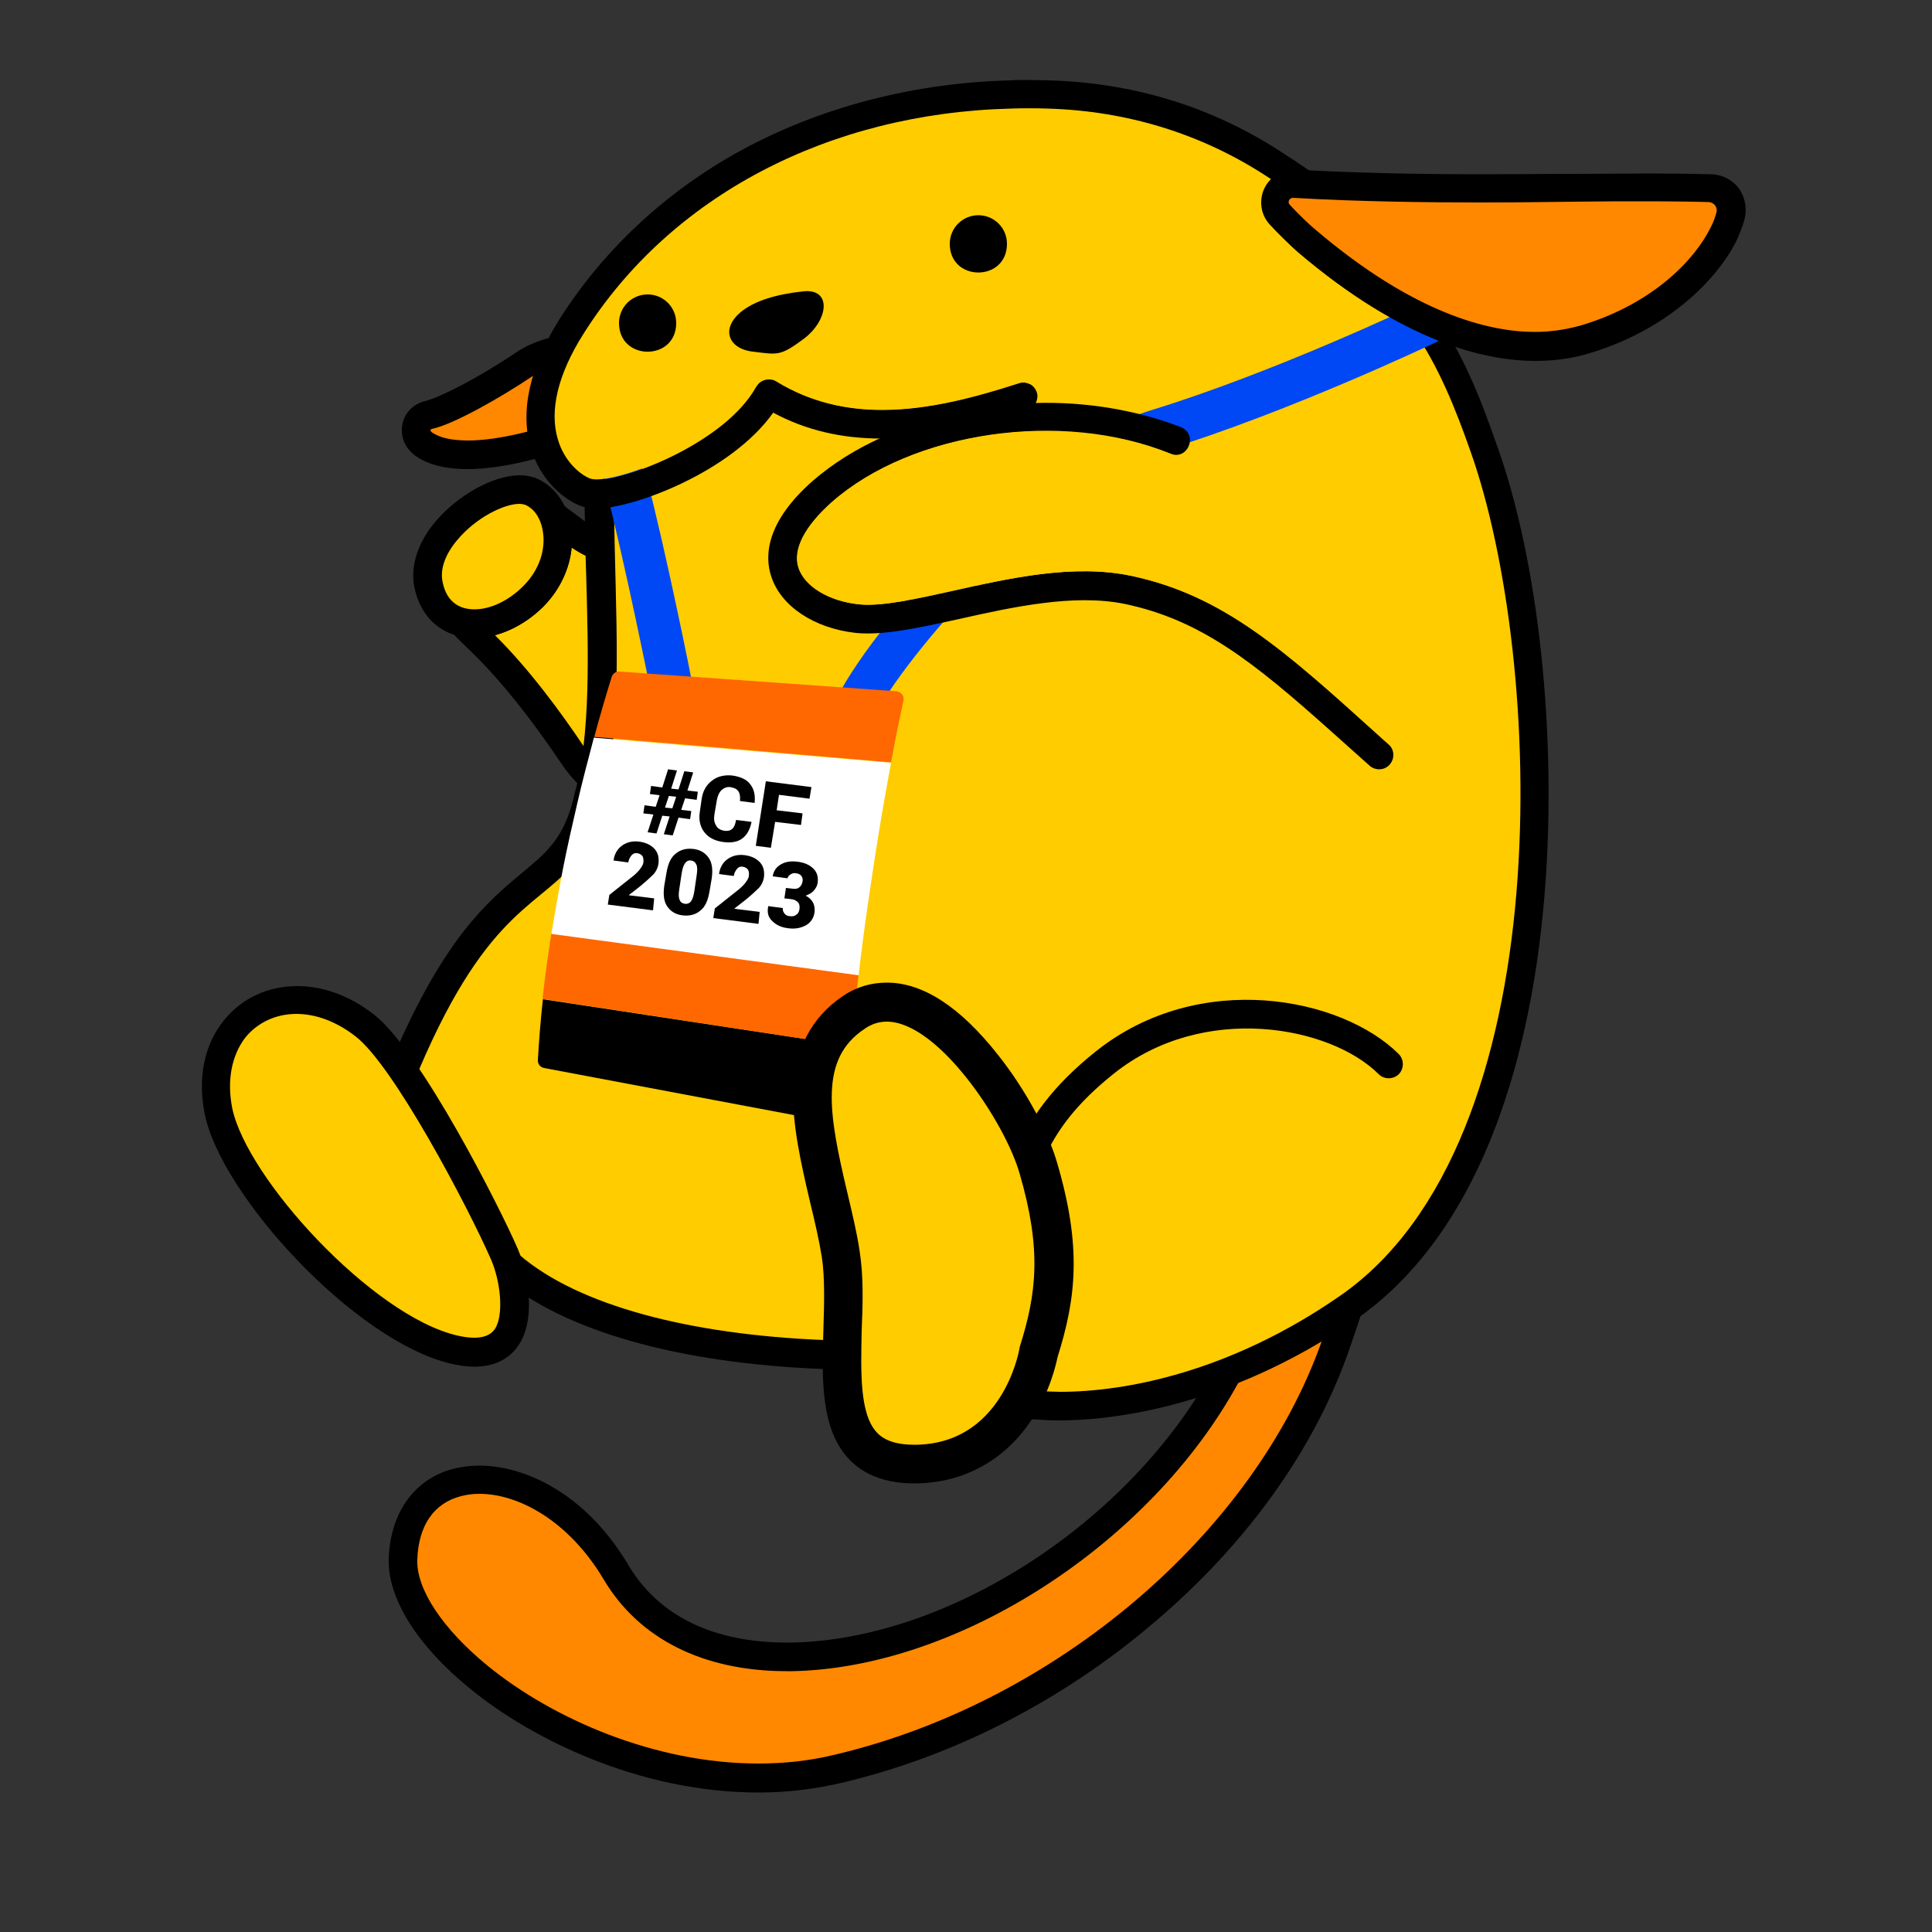 <?xml version="1.0" encoding="UTF-8"?> <svg xmlns="http://www.w3.org/2000/svg" xmlns:xlink="http://www.w3.org/1999/xlink" version="1.1" id="Layer_1" x="0px" y="0px" viewBox="0 0 500 500" style="enable-background:new 0 0 500 500;" xml:space="preserve"><rect x="0" y="0" width="500" height="500" fill="#333333" stroke="none"/> <style type="text/css"> .st0{fill:#FFCC00;} .st1{fill:#FF8800;} .st2{fill:#0048F5;} .st3{fill:#FF6700;} .st4{fill:#FFFFFF;} /* Animation */ #Tail--group { -webkit-animation: wobble-hor-top 10s ease-in-out infinite both; animation: wobble-hor-top 10s ease-in-out infinite both; } @-webkit-keyframes wobble-hor-top { 0%, 60%, 100% { -webkit-transform: translateX(0%); transform: translateX(0%); -webkit-transform-origin: 50% 50%; transform-origin: 50% 50%; } 10% { -webkit-transform: translateX(-30px) rotate(6deg); transform: translateX(-30px) rotate(6deg); } 20% { -webkit-transform: translateX(15px) rotate(-6deg); transform: translateX(15px) rotate(-6deg); } 30% { -webkit-transform: translateX(-15px) rotate(3.6deg); transform: translateX(-15px) rotate(3.6deg); } 40% { -webkit-transform: translateX(9px) rotate(-2.4deg); transform: translateX(9px) rotate(-2.4deg); } 50% { -webkit-transform: translateX(-6px) rotate(1.2deg); transform: translateX(-6px) rotate(1.2deg); } } @keyframes wobble-hor-top { 0%, 60%, 100% { -webkit-transform: translateX(0%); transform: translateX(0%); -webkit-transform-origin: 50% 50%; transform-origin: 50% 50%; } 10% { -webkit-transform: translateX(-30px) rotate(6deg); transform: translateX(-30px) rotate(6deg); } 20% { -webkit-transform: translateX(15px) rotate(-6deg); transform: translateX(15px) rotate(-6deg); } 30% { -webkit-transform: translateX(-15px) rotate(3.6deg); transform: translateX(-15px) rotate(3.6deg); } 40% { -webkit-transform: translateX(9px) rotate(-2.4deg); transform: translateX(9px) rotate(-2.4deg); } 50% { -webkit-transform: translateX(-6px) rotate(1.2deg); transform: translateX(-6px) rotate(1.2deg); } } #LeftFoot--group { -webkit-animation: wobble-ver-right 5s infinite 1.5s both; animation: wobble-ver-right 5s infinite 1.5s both; } #RightFootGroup { -webkit-animation: wobble-ver-right 5s infinite 1s both; animation: wobble-ver-right 5s infinite 1s both; } @-webkit-keyframes wobble-ver-right { 0%, 100% { -webkit-transform: translateY(0) rotate(0); transform: translateY(0) rotate(0); -webkit-transform-origin: 50% 50%; transform-origin: 50% 50%; } 15% { -webkit-transform: translateY(-6px) rotate(1.2deg); transform: translateY(-6px) rotate(1.2deg); } 30% { -webkit-transform: translateY(3px) rotate(-1.2deg); transform: translateY(3px) rotate(-1.2deg); } 45% { -webkit-transform: translateY(-3px) rotate(0.72deg); transform: translateY(-3px) rotate(0.72deg); } 60% { -webkit-transform: translateY(1.8px) rotate(-0.48deg); transform: translateY(1.8px) rotate(-0.48deg); } 75% { -webkit-transform: translateY(-1.2px) rotate(0.24deg); transform: translateY(-1.2px) rotate(0.24deg); } } @keyframes wobble-ver-right { 0%, 100% { -webkit-transform: translateY(0) rotate(0); transform: translateY(0) rotate(0); -webkit-transform-origin: 50% 50%; transform-origin: 50% 50%; } 15% { -webkit-transform: translateY(-3px) rotate(0.6deg); transform: translateY(-3px) rotate(0.6deg); } 30% { -webkit-transform: translateY(1.5px) rotate(-0.6deg); transform: translateY(1.5px) rotate(-0.6deg); } 45% { -webkit-transform: translateY(-1.5px) rotate(0.36deg); transform: translateY(-1.5px) rotate(0.36deg); } 60% { -webkit-transform: translateY(0.9px) rotate(-0.24deg); transform: translateY(0.9px) rotate(-0.24deg); } 75% { -webkit-transform: translateY(-0.6px) rotate(0.12deg); transform: translateY(-0.6px) rotate(0.12deg); } } /* End of Animation */ </style> <g id="RightArm_1_"> <path id="RightArm--bg" d="M186.6,204c-4.5,5.1-10.5,7.9-17,7.9c-9.1,0-18.5-5.5-24.4-14.4c-7.8-11.6-15.5-21.2-22.3-27.9l-4.8-4.7 c-2-2-1.1-5.3,1.6-6.1l6.5-1.7c3.2-0.9,6.4-2.7,9.1-5.5c3-3,4.8-6.7,5.2-10.4V130c0-1.3,1.5-2.1,2.5-1.3l9.3,6.9 c0.7,0.5,1.7,1.1,2.9,1.7c10.2,4.9,31.7,27.4,35.7,46.7C193,194.1,189.7,200.5,186.6,204z"></path> <path id="RightArm" class="st0" d="M152.1,144.1c-1.5-0.7-2.9-1.5-4.2-2.4l0,0c-0.5,5.5-3,11-7.3,15.3c-3.7,3.7-8.1,6.2-12.5,7.4 c8.7,8.6,17,19.8,23.2,29.1c4.5,6.7,11.6,11.1,18.3,11.1c4.1,0,8.1-1.6,11.4-5.4C194,184.4,163.7,149.6,152.1,144.1z"></path> </g> <g id="Tail--group"> <path id="Tail--bg" d="M349.1,349.5c-9,25.7-26.4,50-50.3,70.3c-23.8,20.3-51.8,34.7-81,41.6c-6.9,1.6-14.1,2.5-21.5,2.5 c-30.8,0-58.9-13.9-74.8-27c-13.6-11.1-21.2-23.3-20.9-33.5c0.4-12,6.7-20.7,16.8-23.3c2.1-0.5,4.3-0.8,6.7-0.8 c11.2,0,27.2,6.7,38.5,25.7c7.8,13.2,22,20.1,41.1,20.1c0.4,0,0.8,0,1.2,0c40.7-0.8,87.6-31.2,109.1-70.8 c7.7-14.1,13.2-29.6,17.1-40.8c1.9-5.4,3.6-10.1,5.1-13.5c1.3-3.1,4.1-9.4,10.4-9.4c4.1,0,7.6,1.8,9.9,5 C362,303.2,359.8,318.9,349.1,349.5z"></path> <path id="Tail_2_" class="st1" d="M320.5,357.8c-22.7,41.7-72.5,73.9-115.5,74.7c-0.5,0-0.9,0-1.4,0c-21.6,0-38.3-8.4-47.4-23.8 c-9-15.1-22-22.1-32.1-22.1c-1.7,0-3.3,0.2-4.8,0.6c-7,1.8-11,7.6-11.3,16.4c-0.3,7.7,6.6,18,18.2,27.5 c16.8,13.7,43.2,25.3,70.1,25.3c6.6,0,13.3-0.7,19.8-2.3c57.2-13.5,108.5-57.4,126-107.1c5.4-15.3,16.7-49.2,4.5-49.2 C342.1,297.9,335.8,329.6,320.5,357.8z"></path> </g> <g id="Body--group"> <path id="Body--bg" d="M399.7,231.9c-2,24-6.7,45.1-13.9,62.9c-8.5,20.9-20.3,36.6-35.1,46.8c-34,23.4-64.8,26-76.4,26 c-1.3,0-2.5,0-3.8-0.1c-18.4-0.8-26-4.4-32.7-7.5c-5.9-2.8-11-5.2-24.9-5.7c-37.5-1.5-67-9.9-83.1-23.6c-0.2-0.1-0.5-0.4-0.9-0.7 c-4.8-3.5-19.3-14.3-25-24.7c-5.3-9.7-6.2-22.3-2.3-31.4c13.4-31.2,24.5-40.5,33.5-48c3.6-3,6.4-5.3,8.8-8.7 c2.2-3.1,3.8-7.1,4.9-12.2c0-0.1,0-0.2,0.1-0.3c3.9-15,3.4-34.9,2.8-56c-0.2-5.7-0.3-11.7-0.4-17.5v-0.1c0-18.6,9.6-40.7,25.7-59.2 c18.1-20.8,41.6-33.6,66.1-36.2c20.2-2.1,34.3-3.1,45.9-3.1c43.7,0,58.6,14.8,82.2,48.4c7.5,10.6,12.1,22.5,16,33.7 C398.3,145.1,403.1,191.2,399.7,231.9z"></path> <path id="Body_1_" class="st0" d="M108.5,276.7c-3,7-2.2,17.4,2,25c5.6,10.3,23,22.2,24.1,23.2c15.1,12.9,43.7,20.5,78.7,21.9 c31.2,1.3,24.3,11.8,57.6,13.3c1.1,0,2.2,0.1,3.5,0.1c16.7,0,43.7-5,72.2-24.7c58-39.9,52.9-165.3,34-218.6 c-3.9-11.1-8.3-22.2-15.1-31.9c-23.5-33.5-36.6-45.2-76.2-45.2c-12.2,0-26.9,1.1-45.1,3.1c-49.9,5.3-85.3,55.3-85.3,88.1 c0.3,27.4,2.5,55.1-2.7,75.5c-1.4,6.5-3.4,11.2-6,14.9C140.4,234.9,126.8,233.8,108.5,276.7z"></path> </g> <g id="CF2023"> <g id="Line--group"> <path id="Line1" class="st2" d="M220.3,191.1c-0.6,0-1.2-0.1-1.8-0.3c-2.9-1-4.4-4.2-3.3-7c5.7-16.1,48.9-67.3,82.6-77.6 c32-9.8,69-27.4,69.3-27.6c2.7-1.3,6-0.1,7.3,2.6s0.1,6-2.6,7.3c-1.5,0.7-38.1,18.1-70.9,28.2c-30.4,9.3-70.9,58-75.5,70.8 C224.7,189.7,222.6,191.1,220.3,191.1z"></path> <path id="Line2" class="st2" d="M173.8,183.2c-2.6,0-4.9-1.8-5.4-4.4c-0.1-0.3-6.7-33.4-11.7-52.6c-0.8-2.9,1-5.9,3.9-6.7 c2.9-0.8,5.9,1,6.7,3.9c5.1,19.5,11.8,52.9,11.8,53.2c0.6,3-1.3,5.9-4.3,6.5C174.6,183.2,174.2,183.2,173.8,183.2z"></path> </g> <g id="IDcard--group"> <g id="ID--group"> <path id="Color1" class="st3" d="M233.8,181.3c-1.1,5.2-2.2,10.5-3.2,16l-76.8-6.6c1.4-5.2,2.9-10.4,4.5-15.5 c0.3-0.9,1.1-1.5,2.1-1.4l71.6,5.1C233.2,179,234.1,180.2,233.8,181.3z"></path> <path id="Color2" d="M220.3,270.7c-0.6,6.6-1,12.7-1.2,18.1c0,1.2-1.2,2.1-2.4,1.9l-75.9-14.3c-1-0.2-1.7-1.1-1.6-2.1 c0.3-5.1,0.7-10.3,1.3-15.7L220.3,270.7z"></path> <path id="Color3" class="st3" d="M222.2,252.3c-0.8,6.4-1.4,12.6-1.9,18.4l-79.9-12.2c0.6-5.5,1.4-11.2,2.3-17L222.2,252.3z"></path> <path id="Color4" class="st4" d="M230.6,197.4c-1.1,6-2.2,12.1-3.2,18.3c-1,6.1-1.9,12.2-2.8,18.3c-0.9,6.2-1.7,12.4-2.4,18.4 l-79.5-10.7c0.9-5.6,1.9-11.2,3-16.9c1.1-5.6,2.4-11.3,3.7-16.9c1.3-5.7,2.8-11.3,4.3-17L230.6,197.4z"></path> </g> <g> <path d="M173.3,211.3l-1.9-0.2l-1.5,4.6l-2.3-0.3l1.5-4.6l-2.6-0.3l0.3-2.1l2.9,0.4l1-3l-2.5-0.3l0.3-2.1l2.9,0.4l1.5-4.7 l2.3,0.3l-1.5,4.7l1.9,0.2l1.5-4.7l2.3,0.3l-1.5,4.7l2.7,0.3l-0.3,2.1l-3-0.4l-1,3l2.6,0.3l-0.3,2.1l-3-0.4l-1.5,4.6l-2.3-0.3 L173.3,211.3z M172.1,209l1.9,0.2l1-3l-1.9-0.2L172.1,209z"></path> <path d="M194.5,212.7L194.5,212.7c-0.4,2-1.2,3.4-2.4,4.3c-1.2,0.9-2.9,1.2-5,0.9c-2.1-0.3-3.7-1.1-4.8-2.5 c-1.1-1.4-1.5-3.2-1.2-5.2l0.5-3.5c0.3-2,1.2-3.6,2.7-4.7c1.4-1.1,3.2-1.5,5.2-1.3c2.1,0.3,3.7,1,4.6,2.2c1,1.2,1.4,2.8,1.2,4.8 l0,0.1l-3.8-0.5c0.1-1.1,0-1.9-0.4-2.5c-0.4-0.6-1-0.9-2.1-1.1c-0.9-0.1-1.6,0.2-2.3,0.8c-0.6,0.6-1,1.5-1.2,2.7l-0.6,3.5 c-0.2,1.2-0.1,2.1,0.4,2.9c0.4,0.8,1.1,1.2,2.1,1.4c0.9,0.1,1.6,0,2.1-0.5c0.5-0.4,0.8-1.2,1-2.3L194.5,212.7z"></path> <path d="M207.3,213.5l-6.7-0.8l-1.1,6.7l-3.9-0.5l2.6-16.7l11.8,1.5l-0.5,3l-7.9-1l-0.6,4l6.7,0.8L207.3,213.5z"></path> <path d="M169,235.6l-11.7-1.5l0.4-2.5l6.3-5c0.8-0.7,1.4-1.3,1.8-1.9c0.4-0.6,0.7-1.1,0.7-1.5c0.1-0.6,0-1.2-0.2-1.6 c-0.3-0.4-0.7-0.7-1.4-0.8c-0.6-0.1-1.1,0.1-1.5,0.6c-0.4,0.5-0.7,1.1-0.8,1.8l-3.8-0.5l0-0.1c0.2-1.5,0.9-2.8,2.1-3.7 c1.2-0.9,2.7-1.3,4.4-1.1c1.8,0.2,3.2,0.9,4.1,1.9s1.2,2.3,1,3.9c-0.2,1.1-0.6,1.9-1.3,2.7c-0.7,0.7-1.9,1.8-3.6,3.2l-2.7,2.1 l0,0.1l6.5,0.8L169,235.6z"></path> <path d="M183.6,230.8c-0.4,2.3-1.1,3.9-2.4,4.9c-1.2,1-2.7,1.4-4.5,1.2c-1.8-0.2-3.1-1-4-2.3c-0.9-1.3-1.1-3-0.8-5.3l0.6-3.5 c0.4-2.3,1.1-3.9,2.4-4.9c1.2-1,2.7-1.4,4.5-1.2c1.8,0.2,3.1,1,4,2.3c0.9,1.3,1.1,3,0.8,5.3L183.6,230.8z M180.3,226.5 c0.2-1.3,0.2-2.2-0.1-2.8c-0.3-0.6-0.7-0.9-1.3-1c-0.6-0.1-1.2,0.1-1.6,0.7c-0.4,0.5-0.7,1.4-0.9,2.7l-0.6,4 c-0.2,1.3-0.2,2.2,0.1,2.8c0.2,0.6,0.7,0.9,1.3,1c0.6,0.1,1.2-0.1,1.6-0.6c0.4-0.5,0.7-1.4,0.9-2.7L180.3,226.5z"></path> <path d="M196.3,239.1l-11.7-1.5l0.4-2.5l6.3-5c0.8-0.7,1.4-1.3,1.8-1.9c0.4-0.6,0.7-1.1,0.7-1.5c0.1-0.6,0-1.2-0.2-1.6 c-0.3-0.4-0.7-0.7-1.4-0.8c-0.6-0.1-1.1,0.1-1.5,0.6c-0.4,0.5-0.7,1.1-0.8,1.8l-3.8-0.5l0-0.1c0.2-1.5,0.9-2.8,2.1-3.7 c1.2-0.9,2.7-1.3,4.4-1.1c1.8,0.2,3.2,0.9,4.1,1.9c0.9,1,1.2,2.3,1,3.9c-0.2,1.1-0.6,1.9-1.3,2.7c-0.7,0.7-1.9,1.8-3.6,3.2 l-2.7,2.1l0,0.1l6.5,0.8L196.3,239.1z"></path> <path d="M203.4,229.8l1.8,0.2c0.7,0.1,1.3,0,1.7-0.4c0.4-0.3,0.7-0.8,0.8-1.5c0.1-0.5,0-1-0.3-1.4c-0.3-0.4-0.7-0.6-1.4-0.7 c-0.5-0.1-1,0-1.4,0.3c-0.4,0.2-0.7,0.6-0.8,1l-3.8-0.5l0-0.1c0.2-1.3,0.9-2.3,2.1-3c1.2-0.7,2.6-0.9,4.2-0.7 c1.8,0.2,3.2,0.8,4.2,1.8c1,1,1.3,2.2,1.1,3.7c-0.1,0.8-0.5,1.4-1,2s-1.3,1-2.1,1.3c0.8,0.4,1.5,1,1.9,1.8 c0.4,0.7,0.5,1.6,0.4,2.5c-0.2,1.5-1,2.7-2.3,3.4c-1.3,0.7-2.9,1-4.7,0.7c-1.6-0.2-2.9-0.8-3.9-1.8c-1.1-1-1.4-2.2-1.1-3.8l0-0.1 l3.8,0.5c-0.1,0.5,0.1,1,0.4,1.4s0.8,0.7,1.4,0.7c0.7,0.1,1.3,0,1.7-0.4c0.5-0.3,0.7-0.8,0.8-1.4c0.1-0.8,0-1.4-0.4-1.8 c-0.4-0.4-0.9-0.7-1.7-0.8l-1.8-0.2L203.4,229.8z"></path> </g> </g> </g> <g id="RightHand--group"> <path id="RightHand--bg" d="M140.6,157c-5.2,5.1-11.7,8.1-17.8,8.1c-8.1,0-14-5.1-15.6-13.3c-1-5.4,0.9-11.3,5.4-16.7 c5.8-6.9,14.9-12,21.7-12.1h0.2c1.3,0,2.6,0.2,3.8,0.6h0.2l0.1,0.1c4.5,1.8,7.9,6.2,9.1,11.8C149.1,143,146.5,151,140.6,157z"></path> <path id="RightHand" class="st0" d="M135.4,151.7c4.2-4.2,6-9.6,5-14.7c-0.6-3.1-2.3-5.5-4.6-6.4c-0.4-0.1-0.9-0.2-1.3-0.2h-0.1 c-4,0-11.3,3.6-16.1,9.4c-1.8,2.1-4.6,6.3-3.8,10.6c1.1,6,5.1,7.3,8.3,7.3C126.9,157.7,131.6,155.5,135.4,151.7z"></path> </g> <g id="RightFootGroup"> <path id="RightFoot--bg" d="M134.3,348c-2.4,3.7-6.4,5.7-11.5,5.7c-1.9,0-4-0.3-6.2-0.8c-25-6-59.3-43.6-63.6-64.5 c-1.9-9.4-0.2-18,5-24.4c4.6-5.7,11.4-8.8,18.9-8.8c6.8,0,13.6,2.5,19.8,7.3c12.2,9.4,32.9,50.5,37.3,60.7 C136.5,329,138.9,340.9,134.3,348z"></path> <path id="RightFoot_1_" class="st0" d="M60.1,286.8c3.8,18.2,36.2,53.6,58.1,58.8c1.7,0.4,3.2,0.6,4.5,0.6c3.4,0,4.7-1.3,5.4-2.3 c2.3-3.5,1.5-12.1-1-17.9c-6.1-13.9-25.3-50.3-35.1-57.8c-4.9-3.8-10.2-5.8-15.3-5.8c-5.3,0-10,2.2-13.2,6.1 C59.9,273.2,58.7,279.7,60.1,286.8z"></path> </g> <g id="RightEar--group"> <path id="RightEar--bg" d="M163.3,99.4c-0.4,4.4-3.8,8.4-11.1,12.9c-4.7,3-10.2,5.5-13.9,6.5c-6.5,1.7-12.3,2.6-17.3,2.6 c-6.7,0-10.6-1.6-12.7-2.9c-4.8-3-4.4-7.2-4.2-8.5c0.5-3.1,2.9-5.5,5.9-6.2c3.5-0.8,13.5-5.8,23.6-12.6c4.2-2.9,10.7-4.8,16.1-4.8 c5.8,0,9.1,2.2,10.8,4.1C162.6,92.9,163.6,96,163.3,99.4z"></path> <path id="RightEar" class="st1" d="M111.4,111.3c0,0.3,0.4,0.7,0.9,0.9c1.1,0.7,3.6,1.8,8.8,1.8c4.3,0,9.5-0.8,15.4-2.3 c5.2-1.4,19.1-8.8,19.5-13c0.1-1.3-0.2-2.4-0.9-3.2c-1-1.1-2.8-1.7-5.3-1.7c-3.9,0-8.9,1.5-11.9,3.5c-8.5,5.7-20.5,12.5-26.1,13.7 C111.5,111.1,111.4,111.2,111.4,111.3z"></path> </g> <g id="Head--group"> <path id="Head--bg" d="M266.4,28.1c1.6,0,3.2,0,4.8,0.1c20.6,0.6,39.5,6.5,55.9,17c11.2,7.2,17.5,11.4,25.9,25.2 c1.5,2.5,9,0.8,7.9-1.1C350.8,51.7,343.4,47,331.1,39c-17.7-11.4-37.8-17.6-59.7-18.2c-1.6,0-3.3-0.1-5-0.1l0,0 c-1.6,0-3.3,0-4.9,0.1c-24.3,0.6-47.8,6.6-67.8,17.1c-20.2,10.6-37.1,26.1-48.9,44.7c-7.7,12.3-10.3,23.9-7.4,33.5 c2.4,7.8,7.9,12.7,12.3,14.6c1.4,0.6,2.9,0.9,4.7,0.9c9.3,0,34.7-9.3,45.7-24.8c8.4,4.5,17.6,6.7,28.1,6.7c12.6,0,25-3.2,36.4-6.9 c3-1,3.8-2.2,3.9-4.1c0-1.3-1.2-3.6-3.8-3.5c-0.3,0-0.7,0.1-1,0.2c-11.2,3.6-23.3,6.9-35.4,6.9c-9.3,0-18.6-2-27.4-7.4 c-0.6-0.4-1.3-0.5-1.9-0.5c-1.3,0-2.5,0.6-3.2,1.8l-0.1,0.1c-7.9,14.3-33.3,24.1-41.2,24.1c-0.7,0-1.3-0.1-1.7-0.3 c-2.8-1.2-6.6-4.6-8.2-10c-2.3-7.5,0-17,6.6-27.4c22.5-35.7,63.4-57.1,110.6-58.3l0,0C263.2,28.1,264.8,28.1,266.4,28.1"></path> <path id="Head" class="st0" d="M266.6,99.4c-1-0.4-2-0.7-3-0.3c-19.7,6.3-42.5,12-62.8-0.5c-1.7-1.1-4-0.5-5.1,1.2l-0.1,0.1 c-8.6,15.7-38.3,26-43,23.9c-2.8-1.2-6.6-4.6-8.2-10c-2.3-7.5,0-17,6.6-27.4c22.5-35.7,63.4-57.1,110.6-58.3l0,0 c3.1-0.1,6.3-0.1,9.5,0c20.6,0.6,39.5,6.5,55.9,17c13.2,8.5,19.7,12.7,30.6,33.6C363.2,89.2,273.2,102.2,266.6,99.4z"></path> </g> <g id="LeftArm--group"> <path id="LeftArm--bg" d="M228,113.3c-6.4,2.9-12.4,6.6-17.6,11.1c-12.1,10.6-12.6,19.4-10.8,24.8c2.5,7.7,11.1,13.4,21.9,14.6 c7.1,0.7,16.2-1.3,26.7-3.6c13.9-3.1,29.7-6.6,42.9-3.9c19.6,4.1,33.3,15,53.1,32.7l10.3,9.2c1.5,1.3,3.9,1.2,5.2-0.4 c1.3-1.5,1.2-3.9-0.4-5.2l0,0l-2.9-2.6c-24-21.7-39.9-36-63.8-41c-14.8-3.1-31.3,0.6-46,3.9c-9.5,2.1-18.5,4.1-24.3,3.5 c-7.8-0.8-14.1-4.6-15.7-9.5c-1.5-4.7,1.6-10.7,8.7-17c20.7-18.2,59.1-23.7,87.5-12.5c4.7,1.9,7.4-5.1,2.7-6.9 c-11.4-4.4-24.6-6.6-37.7-6.2C257.7,104.7,237.3,109.1,228,113.3z"></path> <path id="LeftArm" class="st0" d="M365.4,151c11.7,12.2,17,60.3-6,41.6l0,0l-2.9-2.6c-24-21.7-39.9-36-63.8-41 c-14.8-3.1-31.3,0.6-46,3.9c-9.5,2.1-18.5,4.1-24.3,3.5c-7.8-0.8-14.1-4.6-15.7-9.5c-1.5-4.7,1.6-10.7,8.7-17 c20.7-18.2,59.3-24,87.5-12.5C307.5,119.4,349,133.9,365.4,151z"></path> </g> <g id="LeftEar--group"> <path id="LeftEar--bg" d="M451.4,57.1c-0.5,1.7-1.2,3.4-2,5.2c-5,10-17.7,23-38,29.1c-4.5,1.4-9.3,2-14,2h-0.1 c-13,0-34.2-4.9-61.6-28.3c-1.9-1.7-5.1-4.8-7.1-7c-2.3-2.5-2.8-6.1-1.5-9.1s4.4-5.1,7.8-5.1c0.2,0,0.3,0,0.5,0 c13.9,0.8,30.1,1.2,48.4,1.2c8.1,0,14.8-0.1,19.3-0.1c2,0,3.5,0,4.5,0c7.4,0,13.3-0.1,18.2-0.1c8.1,0,13.7,0.1,17.1,0.2 c2.9,0.1,5.6,1.5,7.3,3.9C451.7,51.3,452.2,54.2,451.4,57.1z"></path> <path id="LeftEar" class="st1" d="M340.4,59.4c25.7,21.9,45.1,26.5,56.8,26.5h0.1c4,0,8-0.6,11.9-1.7c18.1-5.4,29.2-16.6,33.5-25.3 c0.8-1.5,1.2-2.8,1.5-3.9c0.4-1.3-0.6-2.6-1.9-2.7c-3.3-0.1-8.9-0.2-16.7-0.2c-5.4,0-11.6,0-18.2,0.1c-3.3,0-12.2,0.2-23.9,0.2 c-13.9,0-31.7-0.2-48.8-1.2c0,0,0,0-0.1,0c-0.9,0-1.5,1.1-0.8,1.8C335.8,55.2,338.8,58.1,340.4,59.4z"></path> </g> <g id="Face--group"> <path id="RightEye" d="M167.6,76.2c-4.1,0-7.4,3.3-7.4,7.4c0,9.9,14.8,9.9,14.8,0C175,79.5,171.7,76.2,167.6,76.2z"></path> <path id="LeftEye" d="M253.2,55.7c-4.1,0-7.4,3.3-7.4,7.4c0,9.9,14.8,9.9,14.8,0C260.6,59,257.3,55.7,253.2,55.7L253.2,55.7 L253.2,55.7z"></path> <path id="Nose" d="M207.9,75.4c-7.4,0.8-12.3,2.5-15.6,4.9c-5.9,4.4-4.1,9.9,2.5,10.7c6.6,0.8,7.1,1.2,13.2-3.3 C214.5,82.8,215.3,74.6,207.9,75.4L207.9,75.4z"></path> </g> <g id="LeftLEg--group"> <path id="LetLeg" class="st0" d="M262.4,355.2c-4.6-5.2-3.7-15.7-1.9-29.4c2.6-19.8,5-34.5,25.4-50.8c24.4-19.5,62.2-15,76.2-0.5 c3.6,3.7,6.7,10.9,7.3,18.8c0.9,11.4-22.2,42.4-44.8,51.8C302,354.7,270.6,364.4,262.4,355.2z"></path> <path id="LeftLeg--bg_1_" d="M262.4,358.9c-1.2,0-2.3-0.5-3-1.6c-4.7-6.7-4.5-17.2-2.6-32c2.5-19,4.6-35.5,26.8-53.2 c26.8-21.4,63.7-14,78.4,0.7c1.4,1.4,1.4,3.8,0,5.2s-3.8,1.4-5.2,0c-12.5-12.5-45.4-18.7-68.6-0.1c-18.9,15.1-21.4,28.2-24.1,48.4 c-1.4,11-2.3,21.8,1.3,26.7c1.2,1.7,0.8,4-0.9,5.2C263.9,358.7,263.1,358.9,262.4,358.9z"></path> </g> <g id="LeftFoot--group"> <path id="LeftFoot--bg" d="M273.7,351.2c-0.4,1.9-2,9.1-6.7,16.2c-7,10.6-17.8,16.5-30.4,16.5c-7.2,0-12.9-2.1-16.8-6.2 c-7.5-7.8-7.1-21-6.7-33.7v-0.1c0.2-6.4,0.4-13.1-0.4-18.5c-0.7-4.4-1.8-9.1-3.1-14.5c-2.4-10.2-4.6-20.1-4.3-28.7 c0.4-10.7,4.7-18.9,12.8-24.4c3.5-2.4,7.4-3.5,11.4-3.5c9.3,0,18.9,6.2,28.7,18.6c7.1,8.9,13.1,20,15.4,28.1 C280,322.8,278.5,335.9,273.7,351.2z"></path> <path id="LeftFoot_1_" class="st0" d="M227,370.8c2,2.1,5.2,3.1,9.6,3.1c22.6,0,27-23.7,27.2-24.7c0-0.2,0.1-0.4,0.1-0.6 c4.4-13.9,5.7-25.2,0-44.8c-3.7-13.2-21.1-39.4-34.4-39.4c-2,0-4,0.6-5.8,1.9c-11.7,7.8-9.3,21.8-4.4,42.4 c1.2,5.1,2.5,10.4,3.2,15.3c1,6.4,0.8,13.5,0.5,20.4C222.8,355,222.4,366,227,370.8z"></path> </g> </svg> 